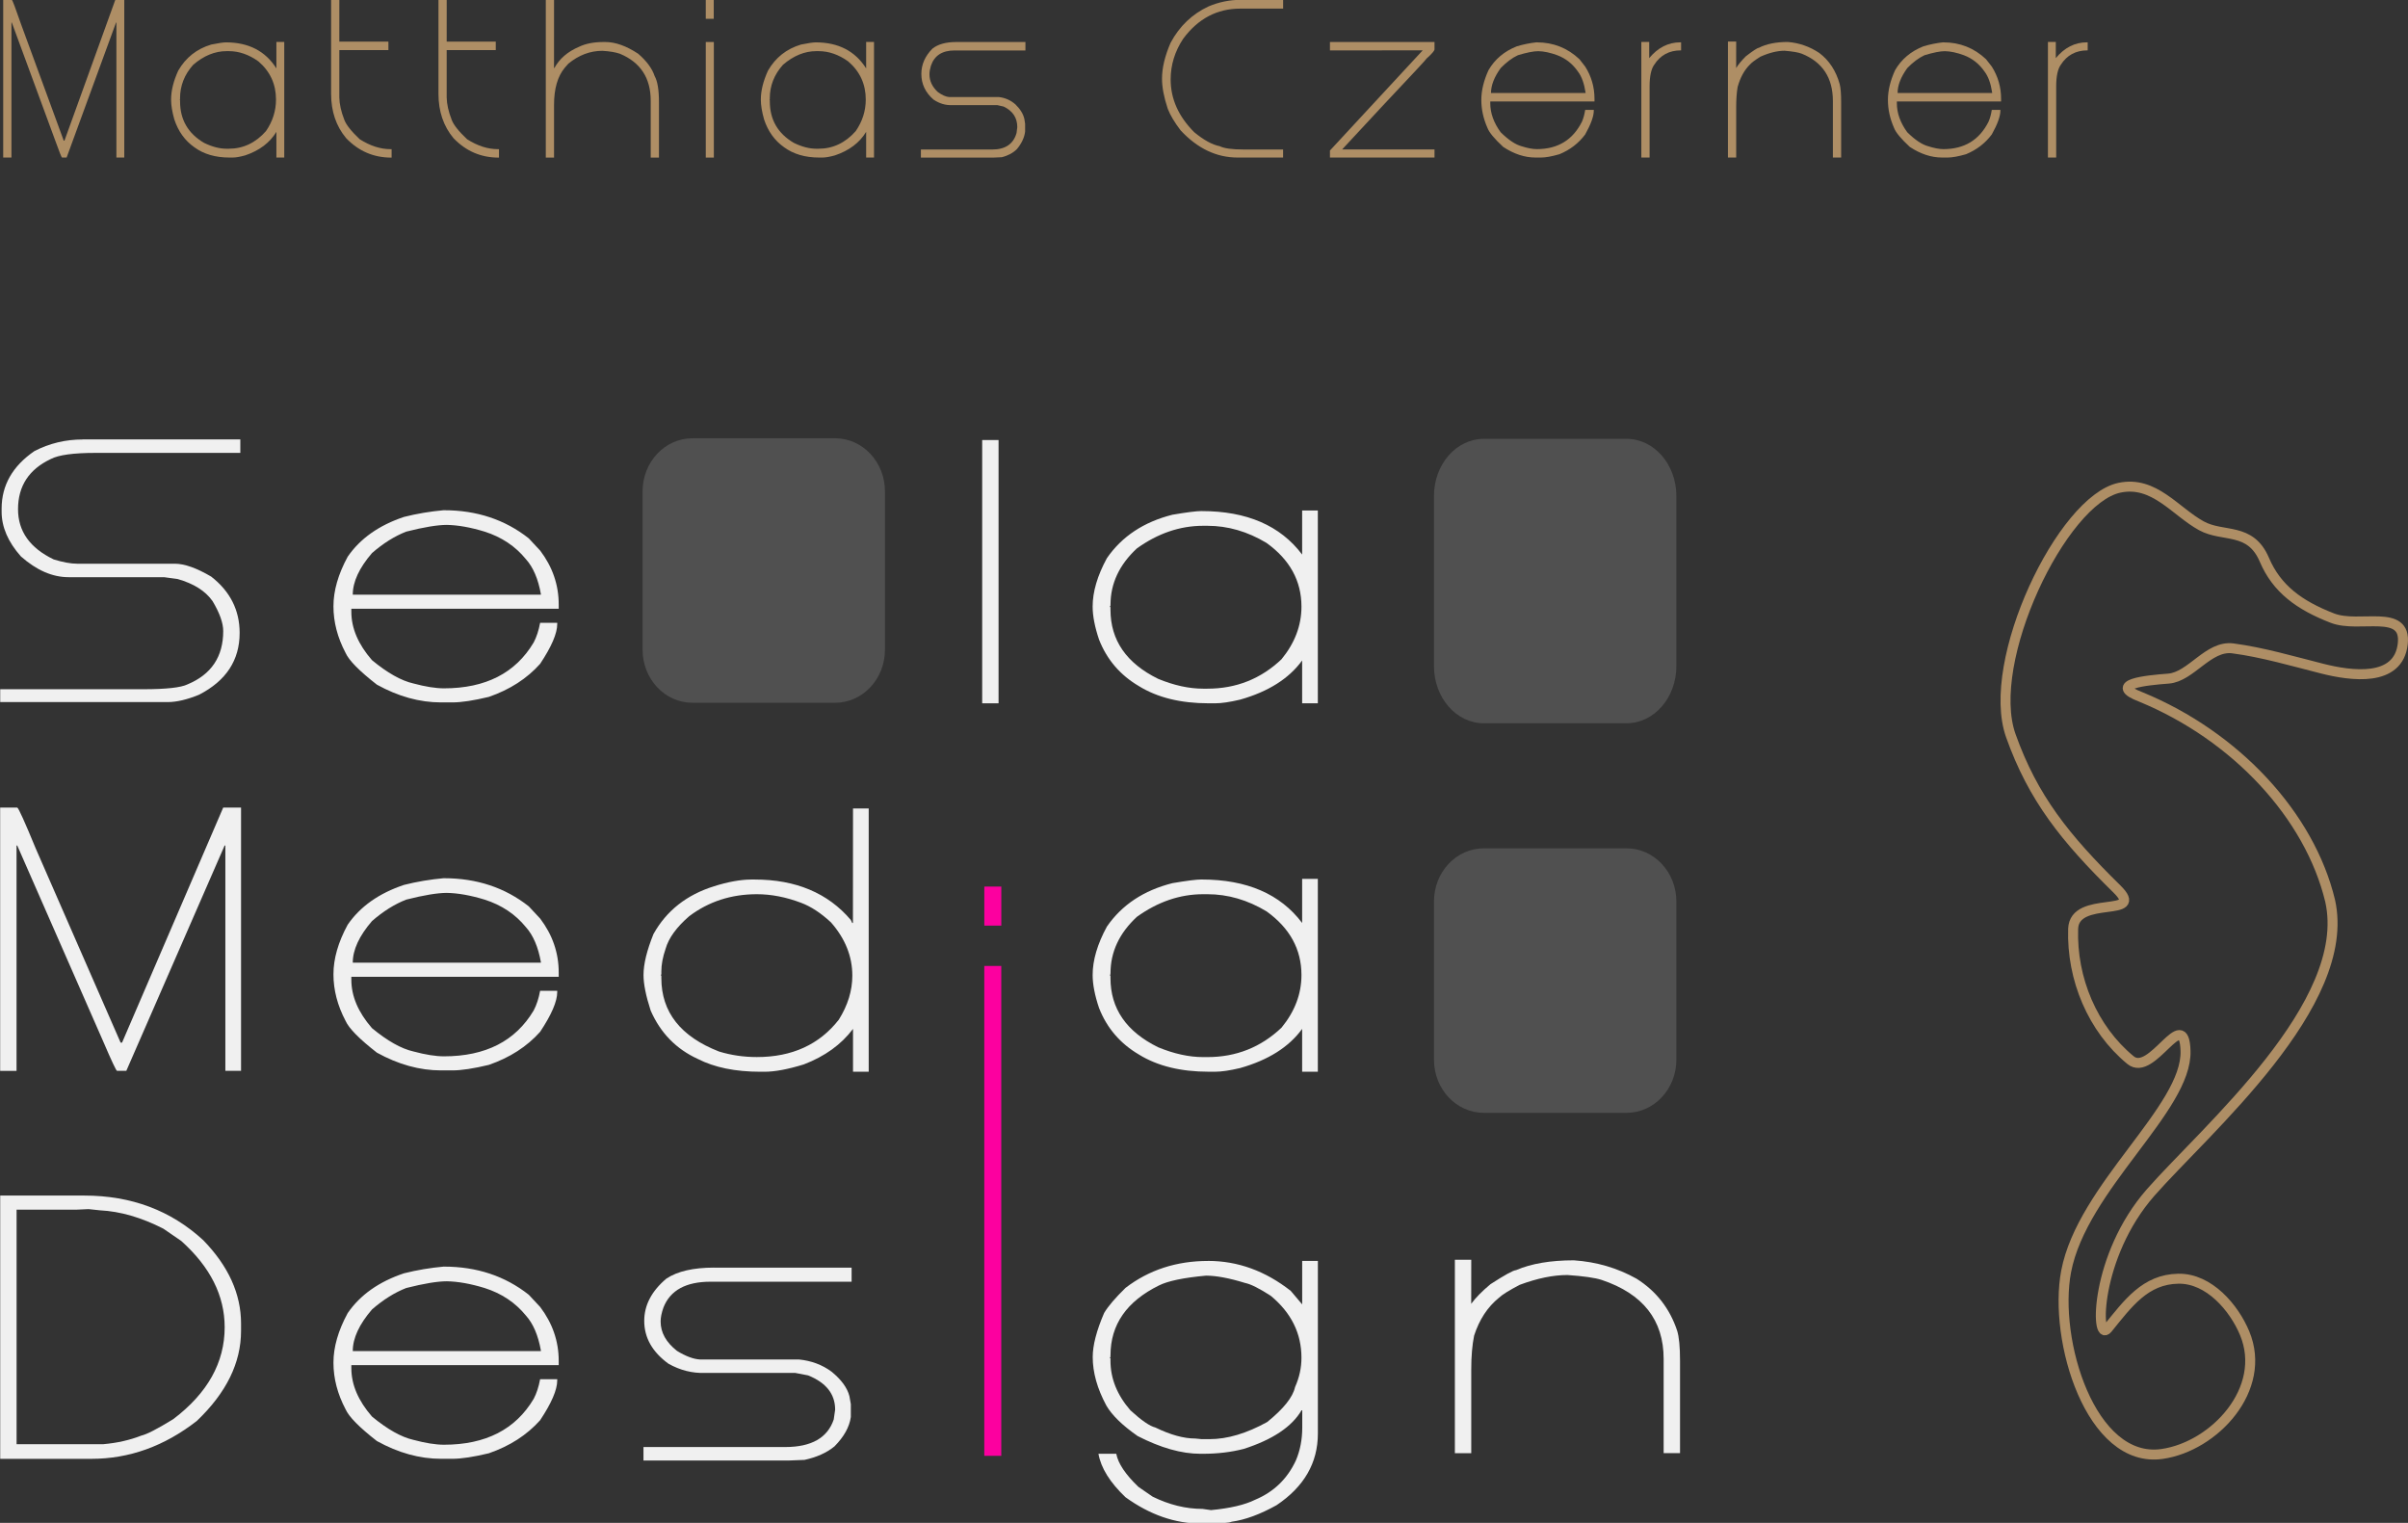 <?xml version="1.0" encoding="UTF-8" standalone="no"?>
<svg
   xmlns:dc="http://purl.org/dc/elements/1.1/"
   xmlns:cc="http://creativecommons.org/ns#"
   xmlns:rdf="http://www.w3.org/1999/02/22-rdf-syntax-ns#"
   xmlns:svg="http://www.w3.org/2000/svg"
   xmlns="http://www.w3.org/2000/svg"
   id="svg1209"
   version="1.1"
   viewBox="0 0 68.05 43.032"
   height="43.032mm"
   width="68.05mm">
  <rect x="0" y="0" width="68.05" height="43.032" fill="#333333" stroke="none"/>
  <defs
     id="defs1203" />
  <g
     transform="translate(-74.468,-84.917)"
     id="layer1">
    <g
       id="g1432">
      <g
         aria-label="S"
         transform="scale(1.079,0.927)"
         id="text3175-7-2-6-96-2"
         style="font-style:normal;font-variant:normal;font-weight:normal;font-stretch:normal;font-size:3.387px;line-height:0%;font-family:Verdana;-inkscape-font-specification:Verdana;text-align:start;writing-mode:lr-tb;text-anchor:start;fill:#f0f0f0;fill-opacity:1;stroke:none;stroke-width:0.282">
        <path
           d="m 71.186,104.998 h 4.124 v 0.411 h -3.788 q -0.872,0 -1.176,0.187 -0.858,0.471 -0.858,1.53 0,1.008 0.933,1.53 0.364,0.131 0.616,0.131 h 2.557 q 0.378,0 0.952,0.392 0.746,0.676 0.746,1.717 0,1.25 -1.064,1.885 -0.471,0.224 -0.821,0.224 h -4.386 v -0.392 h 3.751 q 0.896,0 1.157,-0.149 0.933,-0.453 0.933,-1.624 0,-0.369 -0.28,-0.914 -0.28,-0.462 -0.914,-0.672 l -0.355,-0.056 h -2.501 q -0.635,0 -1.25,-0.634 -0.504,-0.662 -0.504,-1.362 v -0.093 q 0,-1.068 0.858,-1.754 0.588,-0.355 1.269,-0.355 z"
           style="font-style:normal;font-variant:normal;font-weight:normal;font-stretch:normal;font-size:9.555px;line-height:1;font-family:Steiner;-inkscape-font-specification:Steiner;letter-spacing:0.754px;fill:#f0f0f0;fill-opacity:1;stroke-width:0.282"
           id="path1313" />
      </g>
      <g
         aria-label="M"
         transform="scale(1.079,0.927)"
         id="text3175-7-2-6-96-2-4"
         style="font-style:normal;font-variant:normal;font-weight:normal;font-stretch:normal;font-size:3.387px;line-height:0%;font-family:Verdana;-inkscape-font-specification:Verdana;text-align:start;writing-mode:lr-tb;text-anchor:start;fill:#f0f0f0;fill-opacity:1;stroke:none;stroke-width:0.282">
        <path
           d="m 72.175,123.386 h 0.037 l 2.65,-7.166 h 0.467 v 8.025 h -0.411 v -6.868 h -0.019 l -2.575,6.868 h -0.243 q -0.033,-0.005 -0.355,-0.877 l -2.258,-5.99 h -0.019 v 6.868 h -0.429 v -8.025 h 0.448 q 0.051,0.023 0.485,1.25 z"
           style="font-style:normal;font-variant:normal;font-weight:normal;font-stretch:normal;font-size:9.555px;line-height:1;font-family:Steiner;-inkscape-font-specification:Steiner;letter-spacing:1.625px;fill:#f0f0f0;fill-opacity:1;stroke-width:0.282"
           id="path1316" />
      </g>
      <g
         aria-label="D"
         transform="scale(1.079,0.927)"
         id="text3175-7-2-6-96-2-4-0"
         style="font-style:normal;font-variant:normal;font-weight:normal;font-stretch:normal;font-size:3.387px;line-height:0%;font-family:Verdana;-inkscape-font-specification:Verdana;text-align:start;writing-mode:lr-tb;text-anchor:start;fill:#f0f0f0;fill-opacity:1;stroke:none;stroke-width:0.282">
        <path
           d="m 75.329,131.948 v 0.224 q 0,1.46 -1.157,2.743 -1.274,1.157 -2.762,1.157 h -2.389 v -8.025 h 2.202 q 1.848,0 3.117,1.362 0.989,1.185 0.989,2.538 z m -4.311,-3.471 h -1.568 v 7.148 h 2.277 q 0.541,-0.056 0.989,-0.261 0.215,-0.056 0.84,-0.504 1.344,-1.185 1.344,-2.799 0,-1.446 -1.138,-2.631 l -0.467,-0.373 q -0.863,-0.513 -1.661,-0.56 l -0.299,-0.037 z"
           style="font-style:normal;font-variant:normal;font-weight:normal;font-stretch:normal;font-size:9.555px;line-height:1;font-family:Steiner;-inkscape-font-specification:Steiner;letter-spacing:1.85px;fill:#f0f0f0;fill-opacity:1;stroke-width:0.282"
           id="path1319" />
      </g>
      <g
         aria-label="a"
         transform="scale(1.079,0.927)"
         id="text3175-7-2-6-96-2-4-9"
         style="font-style:normal;font-variant:normal;font-weight:normal;font-stretch:normal;font-size:3.387px;line-height:0%;font-family:Verdana;-inkscape-font-specification:Verdana;text-align:start;writing-mode:lr-tb;text-anchor:start;fill:#f0f0f0;fill-opacity:1;stroke:none;stroke-width:0.282">
        <path
           d="m 100.489,118.413 q 1.773,0 2.631,1.325 v -1.344 h 0.411 v 5.878 h -0.411 v -1.306 q -0.518,0.83 -1.624,1.194 -0.406,0.112 -0.653,0.112 h -0.168 q -1.101,0 -1.829,-0.523 -0.737,-0.504 -1.045,-1.418 -0.168,-0.579 -0.168,-1.008 0,-0.676 0.373,-1.474 0.588,-0.994 1.717,-1.325 0.565,-0.112 0.765,-0.112 z m -2.389,2.855 v 0.037 l -0.019,0.019 0.019,0.019 v 0.075 q 0,1.395 1.25,2.109 0.625,0.299 1.176,0.299 h 0.112 q 1.129,0 1.941,-0.896 0.523,-0.742 0.523,-1.605 0,-1.176 -0.914,-1.941 -0.746,-0.523 -1.549,-0.523 h -0.112 q -0.91,0 -1.736,0.69 -0.69,0.746 -0.69,1.717 z"
           style="font-style:normal;font-variant:normal;font-weight:normal;font-stretch:normal;font-size:9.555px;line-height:1;font-family:Steiner;-inkscape-font-specification:Steiner;letter-spacing:0.502px;fill:#f0f0f0;fill-opacity:1;stroke-width:0.282"
           id="path1322" />
      </g>
      <g
         aria-label="gn"
         transform="scale(1.079,0.927)"
         id="text3175-7-2-6-96-2-4-9-4"
         style="font-style:normal;font-variant:normal;font-weight:normal;font-stretch:normal;font-size:3.387px;line-height:0%;font-family:Verdana;-inkscape-font-specification:Verdana;text-align:start;writing-mode:lr-tb;text-anchor:start;fill:#f0f0f0;fill-opacity:1;stroke:none;stroke-width:0.282">
        <path
           d="m 100.657,130.039 q 1.166,0 2.165,0.914 l 0.299,0.411 v -1.325 h 0.411 v 5.263 q 0,1.339 -1.082,2.183 -0.648,0.42 -1.176,0.504 -0.093,0.056 -0.746,0.056 h -0.056 q -1.022,0 -1.978,-0.802 -0.611,-0.676 -0.709,-1.325 h 0.467 q 0.07,0.439 0.579,1.008 l 0.373,0.299 q 0.653,0.373 1.306,0.373 l 0.224,0.037 q 0.756,-0.084 1.157,-0.317 0.728,-0.355 1.064,-1.194 0.168,-0.457 0.168,-1.008 v -0.523 h -0.019 q -0.378,0.751 -1.512,1.176 -0.495,0.149 -1.064,0.149 h -0.075 q -0.737,0 -1.642,-0.541 -0.602,-0.49 -0.821,-0.933 -0.355,-0.77 -0.355,-1.474 0,-0.537 0.299,-1.344 0.154,-0.303 0.56,-0.765 0.919,-0.821 2.165,-0.821 z m -2.557,2.874 v 0.056 l -0.019,0.019 0.019,0.019 v 0.075 q 0,0.812 0.523,1.512 0.434,0.462 0.653,0.523 0.593,0.336 1.045,0.336 l 0.168,0.019 h 0.205 q 0.7,0 1.512,-0.523 0.644,-0.607 0.728,-1.064 0.168,-0.434 0.168,-0.896 0,-1.11 -0.802,-1.885 -0.453,-0.341 -0.672,-0.392 -0.625,-0.224 -1.026,-0.224 -0.877,0.093 -1.232,0.299 -1.269,0.728 -1.269,2.127 z"
           style="font-style:normal;font-variant:normal;font-weight:normal;font-stretch:normal;font-size:9.555px;line-height:1;font-family:Steiner;-inkscape-font-specification:Steiner;letter-spacing:3.028px;fill:#f0f0f0;fill-opacity:1;stroke-width:0.282"
           id="path1325" />
        <path
           d="m 107.548,131.346 q 0.173,-0.275 0.504,-0.597 0.565,-0.425 0.672,-0.429 0.597,-0.299 1.512,-0.299 0.891,0.07 1.642,0.56 0.774,0.569 1.064,1.586 0.075,0.28 0.075,0.914 v 2.818 h -0.429 v -2.874 q 0,-1.773 -1.624,-2.407 -0.261,-0.098 -0.896,-0.149 -0.56,0 -1.25,0.299 -0.415,0.252 -0.541,0.392 -0.448,0.42 -0.653,1.157 -0.075,0.429 -0.075,1.026 v 2.557 h -0.429 v -5.897 h 0.429 z"
           style="font-style:normal;font-variant:normal;font-weight:normal;font-stretch:normal;font-size:9.555px;line-height:1;font-family:Steiner;-inkscape-font-specification:Steiner;letter-spacing:3.028px;fill:#f0f0f0;fill-opacity:1;stroke-width:0.282"
           id="path1327" />
      </g>
      <path
         style="fill:none;stroke:#fc009f;stroke-width:0.48;stroke-linecap:butt;stroke-linejoin:miter;stroke-miterlimit:4;stroke-dasharray:none;stroke-opacity:1"
         d="m 102.525,109.968 c 0,0.368 0,0.735 0,1.103"
         id="path8255-6" />
      <g
         aria-label="e"
         transform="scale(1.079,0.927)"
         id="text3175-7-2-6-96-2-3"
         style="font-style:normal;font-variant:normal;font-weight:normal;font-stretch:normal;font-size:3.387px;line-height:0%;font-family:Verdana;-inkscape-font-specification:Verdana;text-align:start;writing-mode:lr-tb;text-anchor:start;fill:#f0f0f0;fill-opacity:1;stroke:none;stroke-width:0.282">
        <path
           d="m 80.644,107.157 q 1.288,0 2.221,0.858 l 0.299,0.373 q 0.485,0.746 0.485,1.642 v 0.131 h -5.431 v 0.093 q 0,0.751 0.541,1.474 0.607,0.583 1.082,0.709 0.476,0.149 0.802,0.149 1.638,0 2.351,-1.4 0.112,-0.247 0.168,-0.597 h 0.448 v 0.037 q 0,0.429 -0.448,1.213 -0.518,0.676 -1.344,1.008 -0.602,0.168 -0.952,0.168 h -0.299 q -0.84,0 -1.68,-0.541 -0.69,-0.625 -0.821,-0.97 -0.317,-0.7 -0.317,-1.418 0,-0.714 0.373,-1.512 0.49,-0.83 1.474,-1.213 0.509,-0.149 1.045,-0.205 z m -2.389,2.575 h 4.927 v -0.019 q -0.107,-0.695 -0.392,-1.064 -0.415,-0.593 -1.082,-0.84 -0.551,-0.196 -0.989,-0.205 -0.369,0 -1.064,0.205 -0.453,0.205 -0.896,0.653 -0.504,0.681 -0.504,1.269 z"
           style="font-style:normal;font-variant:normal;font-weight:normal;font-stretch:normal;font-size:9.555px;line-height:1;font-family:Steiner;-inkscape-font-specification:Steiner;letter-spacing:1.987px;fill:#f0f0f0;fill-opacity:1;stroke-width:0.282"
           id="path1330" />
      </g>
      <g
         aria-label="e"
         transform="scale(1.079,0.927)"
         id="text3175-7-2-6-96-2-3-7"
         style="font-style:normal;font-variant:normal;font-weight:normal;font-stretch:normal;font-size:3.387px;line-height:0%;font-family:Verdana;-inkscape-font-specification:Verdana;text-align:start;writing-mode:lr-tb;text-anchor:start;fill:#f0f0f0;fill-opacity:1;stroke:none;stroke-width:0.282">
        <path
           d="m 80.644,118.374 q 1.288,0 2.221,0.858 l 0.299,0.373 q 0.485,0.746 0.485,1.642 v 0.131 h -5.431 v 0.093 q 0,0.751 0.541,1.474 0.607,0.583 1.082,0.709 0.476,0.149 0.802,0.149 1.638,0 2.351,-1.4 0.112,-0.247 0.168,-0.597 h 0.448 v 0.037 q 0,0.429 -0.448,1.213 -0.518,0.676 -1.344,1.008 -0.602,0.168 -0.952,0.168 h -0.299 q -0.84,0 -1.68,-0.541 -0.69,-0.625 -0.821,-0.97 -0.317,-0.7 -0.317,-1.418 0,-0.714 0.373,-1.512 0.49,-0.83 1.474,-1.213 0.509,-0.149 1.045,-0.205 z m -2.389,2.575 h 4.927 v -0.019 q -0.107,-0.695 -0.392,-1.064 -0.415,-0.593 -1.082,-0.84 -0.551,-0.196 -0.989,-0.205 -0.369,0 -1.064,0.205 -0.453,0.205 -0.896,0.653 -0.504,0.681 -0.504,1.269 z"
           style="font-style:normal;font-variant:normal;font-weight:normal;font-stretch:normal;font-size:9.555px;line-height:1;font-family:Steiner;-inkscape-font-specification:Steiner;letter-spacing:0.754px;fill:#f0f0f0;fill-opacity:1;stroke-width:0.282"
           id="path1333" />
      </g>
      <g
         aria-label="e"
         transform="scale(1.079,0.927)"
         id="text3175-7-2-6-96-2-3-7-5"
         style="font-style:normal;font-variant:normal;font-weight:normal;font-stretch:normal;font-size:3.387px;line-height:0%;font-family:Verdana;-inkscape-font-specification:Verdana;text-align:start;writing-mode:lr-tb;text-anchor:start;fill:#f0f0f0;fill-opacity:1;stroke:none;stroke-width:0.282">
        <path
           d="m 80.644,130.213 q 1.288,0 2.221,0.858 l 0.299,0.373 q 0.485,0.746 0.485,1.642 v 0.131 h -5.431 v 0.093 q 0,0.751 0.541,1.474 0.607,0.583 1.082,0.709 0.476,0.149 0.802,0.149 1.638,0 2.351,-1.4 0.112,-0.247 0.168,-0.597 h 0.448 v 0.037 q 0,0.429 -0.448,1.213 -0.518,0.676 -1.344,1.008 -0.602,0.168 -0.952,0.168 h -0.299 q -0.84,0 -1.68,-0.541 -0.69,-0.625 -0.821,-0.97 -0.317,-0.7 -0.317,-1.418 0,-0.714 0.373,-1.512 0.49,-0.83 1.474,-1.213 0.509,-0.149 1.045,-0.205 z m -2.389,2.575 h 4.927 v -0.019 q -0.107,-0.695 -0.392,-1.064 -0.415,-0.593 -1.082,-0.84 -0.551,-0.196 -0.989,-0.205 -0.369,0 -1.064,0.205 -0.453,0.205 -0.896,0.653 -0.504,0.681 -0.504,1.269 z"
           style="font-style:normal;font-variant:normal;font-weight:normal;font-stretch:normal;font-size:9.555px;line-height:1;font-family:Steiner;-inkscape-font-specification:Steiner;letter-spacing:0.754px;fill:#f0f0f0;fill-opacity:1;stroke-width:0.282"
           id="path1336" />
      </g>
      <g
         aria-label="d"
         transform="scale(1.079,0.927)"
         id="text3175-7-2-6-96-2-3-7-0"
         style="font-style:normal;font-variant:normal;font-weight:normal;font-stretch:normal;font-size:3.387px;line-height:0%;font-family:Verdana;-inkscape-font-specification:Verdana;text-align:start;writing-mode:lr-tb;text-anchor:start;fill:#f0f0f0;fill-opacity:1;stroke:none;stroke-width:0.282">
        <path
           d="m 91.357,116.248 h 0.411 v 8.025 h -0.411 v -1.306 q -0.462,0.714 -1.288,1.082 -0.625,0.224 -1.026,0.224 h -0.112 q -0.984,0 -1.642,-0.392 -0.849,-0.453 -1.232,-1.474 -0.187,-0.672 -0.187,-1.082 0,-0.499 0.261,-1.25 0.509,-1.064 1.586,-1.456 0.546,-0.201 0.97,-0.205 h 0.093 q 1.619,0 2.519,1.232 l 0.037,0.093 h 0.019 z m -5.02,4.964 v 0.093 l -0.019,0.019 0.019,0.019 v 0.075 q 0,1.554 1.512,2.239 0.476,0.168 0.989,0.168 1.381,0 2.146,-1.138 0.355,-0.658 0.355,-1.344 0,-0.882 -0.56,-1.624 -0.397,-0.429 -0.784,-0.597 -0.593,-0.261 -1.157,-0.261 -1.008,0 -1.773,0.672 -0.495,0.499 -0.616,0.989 -0.112,0.378 -0.112,0.69 z"
           style="font-style:normal;font-variant:normal;font-weight:normal;font-stretch:normal;font-size:9.555px;line-height:1;font-family:Steiner;-inkscape-font-specification:Steiner;letter-spacing:0.754px;fill:#f0f0f0;fill-opacity:1;stroke-width:0.282"
           id="path1339" />
      </g>
      <g
         aria-label="s"
         transform="scale(1.079,0.927)"
         id="text3175-7-2-6-96-2-3-7-0-2"
         style="font-style:normal;font-variant:normal;font-weight:normal;font-stretch:normal;font-size:3.387px;line-height:0%;font-family:Verdana;-inkscape-font-specification:Verdana;text-align:start;writing-mode:lr-tb;text-anchor:start;fill:#f0f0f0;fill-opacity:1;stroke:none;stroke-width:0.282">
        <path
           d="m 87.718,130.244 h 3.602 v 0.429 h -3.695 q -0.966,0 -1.232,0.784 -0.075,0.243 -0.075,0.429 0,0.504 0.429,0.896 0.341,0.243 0.597,0.261 h 2.594 q 0.49,0.056 0.858,0.373 0.383,0.364 0.467,0.746 l 0.037,0.243 v 0.392 q -0.056,0.457 -0.429,0.896 -0.303,0.289 -0.784,0.411 l -0.411,0.019 h -3.807 v -0.411 h 3.714 q 1.026,0 1.269,-0.84 l 0.037,-0.299 q 0,-0.714 -0.709,-1.045 l -0.336,-0.075 H 87.476 q -0.495,0.019 -0.952,-0.28 -0.635,-0.537 -0.635,-1.306 0,-0.718 0.579,-1.288 0.434,-0.336 1.25,-0.336 z"
           style="font-style:normal;font-variant:normal;font-weight:normal;font-stretch:normal;font-size:9.555px;line-height:1;font-family:Steiner;-inkscape-font-specification:Steiner;letter-spacing:0.754px;fill:#f0f0f0;fill-opacity:1;stroke-width:0.282"
           id="path1342" />
      </g>
      <g
         aria-label="l"
         transform="scale(1.079,0.927)"
         id="text3175-7-2-6-96-2-3-71"
         style="font-style:normal;font-variant:normal;font-weight:normal;font-stretch:normal;font-size:3.387px;line-height:0%;font-family:Verdana;-inkscape-font-specification:Verdana;text-align:start;writing-mode:lr-tb;text-anchor:start;fill:#f0f0f0;fill-opacity:1;stroke:none;stroke-width:0.282">
        <path
           d="m 95.169,113.042 h -0.429 v -8.025 h 0.429 z"
           style="font-style:normal;font-variant:normal;font-weight:normal;font-stretch:normal;font-size:9.555px;line-height:1;font-family:Steiner;-inkscape-font-specification:Steiner;letter-spacing:1.987px;fill:#f0f0f0;fill-opacity:1;stroke-width:0.282"
           id="path1345" />
      </g>
      <g
         aria-label="a"
         transform="scale(1.079,0.927)"
         id="text3175-7-2-6-96-2-4-9-1"
         style="font-style:normal;font-variant:normal;font-weight:normal;font-stretch:normal;font-size:3.387px;line-height:0%;font-family:Verdana;-inkscape-font-specification:Verdana;text-align:start;writing-mode:lr-tb;text-anchor:start;fill:#f0f0f0;fill-opacity:1;stroke:none;stroke-width:0.282">
        <path
           d="m 100.489,107.183 q 1.773,0 2.631,1.325 v -1.344 h 0.411 v 5.878 h -0.411 v -1.306 q -0.518,0.83 -1.624,1.194 -0.406,0.112 -0.653,0.112 h -0.168 q -1.101,0 -1.829,-0.523 -0.737,-0.504 -1.045,-1.418 -0.168,-0.579 -0.168,-1.008 0,-0.676 0.373,-1.474 0.588,-0.994 1.717,-1.325 0.565,-0.112 0.765,-0.112 z m -2.389,2.855 v 0.037 l -0.019,0.019 0.019,0.019 v 0.075 q 0,1.395 1.25,2.109 0.625,0.299 1.176,0.299 h 0.112 q 1.129,0 1.941,-0.896 0.523,-0.742 0.523,-1.605 0,-1.176 -0.914,-1.941 -0.746,-0.523 -1.549,-0.523 h -0.112 q -0.91,0 -1.736,0.69 -0.69,0.746 -0.69,1.717 z"
           style="font-style:normal;font-variant:normal;font-weight:normal;font-stretch:normal;font-size:9.555px;line-height:1;font-family:Steiner;-inkscape-font-specification:Steiner;letter-spacing:0.502px;fill:#f0f0f0;fill-opacity:1;stroke-width:0.282"
           id="path1348" />
      </g>
      <path
         id="rect8726"
         style="fill:#505050;fill-opacity:1;fill-rule:nonzero;stroke:none;stroke-width:0.282"
         d="m 94.038,97.301 h 4.028 c 0.782,0 1.411,0.671 1.411,1.504 v 4.466 c 0,0.833 -0.629,1.504 -1.411,1.504 h -4.028 c -0.782,0 -1.411,-0.671 -1.411,-1.504 v -4.466 c 0,-0.833 0.629,-1.504 1.411,-1.504 z" />
      <path
         style="fill:#fc009f;fill-opacity:1;stroke:#fc009f;stroke-width:0.48;stroke-linecap:butt;stroke-linejoin:miter;stroke-miterlimit:4;stroke-dasharray:none;stroke-opacity:1"
         d="m 102.524,112.212 c 0,4.614 0,9.228 0,13.841"
         id="path8255" />
      <path
         style="fill:none;stroke:#ae8e65;stroke-width:0.282;stroke-opacity:1"
         d="m 135.569,126.001 c -2.02,0.289 -3.081,-3.224 -2.712,-5.158 0.456,-2.388 3.424,-4.601 3.374,-6.231 -0.04,-1.326 -0.944,0.763 -1.555,0.26 -1.072,-0.882 -1.666,-2.297 -1.621,-3.708 0.031,-0.98 2.093,-0.286 1.233,-1.131 -1.449,-1.423 -2.365,-2.559 -2.994,-4.327 -0.745,-2.095 1.444,-6.664 3.07,-7.007 0.98,-0.207 1.576,0.67 2.315,1.075 0.617,0.339 1.382,0.027 1.78,0.96 0.349,0.819 0.982,1.285 1.924,1.65 0.761,0.295 2.099,-0.291 1.987,0.725 -0.121,1.098 -1.472,0.905 -2.27,0.703 -0.832,-0.21 -1.69,-0.463 -2.531,-0.574 -0.693,-0.091 -1.182,0.805 -1.82,0.854 -0.648,0.049 -1.728,0.159 -0.777,0.52 2.673,1.1 4.765,3.343 5.346,5.76 0.652,2.922 -3.527,6.479 -5.073,8.241 -1.579,1.8 -1.565,4.273 -1.218,3.847 0.576,-0.709 1.063,-1.397 2.004,-1.411 0.867,-0.013 1.572,0.823 1.87,1.538 0.659,1.579 -0.856,3.203 -2.333,3.414 z"
         id="path7467-1-9-75" />
      <path
         id="rect8726-1"
         style="fill:#505050;fill-opacity:1;fill-rule:nonzero;stroke:none;stroke-width:0.282"
         d="m 116.403,97.317 h 4.028 c 0.782,0 1.411,0.721 1.411,1.617 v 4.803 c 0,0.896 -0.629,1.617 -1.411,1.617 h -4.028 c -0.782,0 -1.411,-0.721 -1.411,-1.617 v -4.803 c 0,-0.896 0.629,-1.617 1.411,-1.617 z" />
      <path
         id="rect8726-6"
         style="fill:#505050;fill-opacity:1;fill-rule:nonzero;stroke:none;stroke-width:0.282"
         d="m 116.403,108.888 h 4.028 c 0.782,0 1.411,0.671 1.411,1.504 v 4.466 c 0,0.833 -0.629,1.504 -1.411,1.504 h -4.028 c -0.782,0 -1.411,-0.671 -1.411,-1.504 v -4.466 c 0,-0.833 0.629,-1.504 1.411,-1.504 z" />
      <g
         aria-label="Matthias Czerner"
         transform="scale(0.988,1.012)"
         id="text7993"
         style="font-style:normal;font-variant:normal;font-weight:300;font-stretch:normal;font-size:3.387px;line-height:0%;font-family:Steiner;-inkscape-font-specification:'Steiner Light';letter-spacing:1.191px;word-spacing:0px;fill:#000000;fill-opacity:1;stroke:none;stroke-width:0.282">
        <path
           d="m 77.196,87.838 h 0.02 l 1.455,-3.934 h 0.256 v 4.405 h -0.225 v -3.77 h -0.01 l -1.414,3.77 h -0.133 q -0.018,-0.003 -0.195,-0.481 l -1.24,-3.289 h -0.01 v 3.77 h -0.236 v -4.405 h 0.246 q 0.028,0.013 0.266,0.686 z"
           style="font-weight:300;font-size:5.245px;line-height:1.25;-inkscape-font-specification:'Steiner Light';letter-spacing:1.032px;fill:#ae8e65;fill-opacity:1;stroke-width:0.282"
           id="path1354" />
        <path
           d="m 81.834,85.093 q 0.973,0 1.444,0.727 v -0.738 h 0.225 v 3.227 h -0.225 v -0.717 q -0.284,0.456 -0.891,0.656 -0.223,0.061 -0.359,0.061 h -0.092 q -0.604,0 -1.004,-0.287 -0.405,-0.277 -0.574,-0.779 -0.092,-0.318 -0.092,-0.553 0,-0.371 0.205,-0.809 0.323,-0.546 0.943,-0.727 0.31,-0.061 0.42,-0.061 z m -1.311,1.567 v 0.02 l -0.01,0.01 0.01,0.01 v 0.041 q 0,0.766 0.686,1.158 0.343,0.164 0.645,0.164 h 0.061 q 0.62,0 1.065,-0.492 0.287,-0.407 0.287,-0.881 0,-0.645 -0.502,-1.065 -0.41,-0.287 -0.85,-0.287 h -0.061 q -0.499,0 -0.953,0.379 -0.379,0.41 -0.379,0.943 z"
           style="font-weight:300;font-size:5.245px;line-height:1.25;-inkscape-font-specification:'Steiner Light';letter-spacing:1.032px;fill:#ae8e65;fill-opacity:1;stroke-width:0.282"
           id="path1356" />
        <path
           d="m 85.078,85.072 h 1.404 v 0.236 h -1.404 v 1.322 q 0.005,0.279 0.143,0.625 0.079,0.21 0.441,0.543 0.446,0.277 0.881,0.277 h 0.031 v 0.236 h -0.01 q -0.758,0 -1.291,-0.543 -0.43,-0.502 -0.43,-1.24 v -2.623 h 0.236 z"
           style="font-weight:300;font-size:5.245px;line-height:1.25;-inkscape-font-specification:'Steiner Light';letter-spacing:1.032px;fill:#ae8e65;fill-opacity:1;stroke-width:0.282"
           id="path1358" />
        <path
           d="m 88.149,85.072 h 1.404 v 0.236 H 88.149 v 1.322 q 0.005,0.279 0.143,0.625 0.079,0.21 0.441,0.543 0.446,0.277 0.881,0.277 h 0.031 v 0.236 h -0.01 q -0.758,0 -1.291,-0.543 -0.43,-0.502 -0.43,-1.24 v -2.623 h 0.236 z"
           style="font-weight:300;font-size:5.245px;line-height:1.25;-inkscape-font-specification:'Steiner Light';letter-spacing:1.032px;fill:#ae8e65;fill-opacity:1;stroke-width:0.282"
           id="path1360" />
        <path
           d="m 91.219,85.81 h 0.01 q 0.22,-0.392 0.707,-0.594 0.284,-0.133 0.707,-0.133 h 0.041 q 0.435,0 0.943,0.328 0.364,0.307 0.471,0.625 0.123,0.21 0.123,0.727 v 1.547 H 93.985 v -1.588 q 0,-0.953 -0.881,-1.311 -0.187,-0.064 -0.502,-0.082 -0.525,0 -0.973,0.359 l -0.102,0.113 q -0.307,0.361 -0.307,1.035 v 1.475 H 90.984 V 83.894 h 0.236 z"
           style="font-weight:300;font-size:5.245px;line-height:1.25;-inkscape-font-specification:'Steiner Light';letter-spacing:1.032px;fill:#ae8e65;fill-opacity:1;stroke-width:0.282"
           id="path1362" />
        <path
           d="m 95.791,88.31 h -0.231 v -3.227 h 0.231 z m -0.003,-3.875 h -0.228 v -0.53 h 0.228 z"
           style="font-weight:300;font-size:5.245px;line-height:1.25;-inkscape-font-specification:'Steiner Light';letter-spacing:1.032px;fill:#ae8e65;fill-opacity:1;stroke-width:0.282"
           id="path1364" />
        <path
           d="m 98.703,85.093 q 0.973,0 1.444,0.727 v -0.738 h 0.225 v 3.227 h -0.225 v -0.717 q -0.284,0.456 -0.891,0.656 -0.223,0.061 -0.359,0.061 h -0.092 q -0.604,0 -1.004,-0.287 -0.405,-0.277 -0.574,-0.779 -0.092,-0.318 -0.092,-0.553 0,-0.371 0.205,-0.809 0.323,-0.546 0.943,-0.727 0.31,-0.061 0.42,-0.061 z m -1.311,1.567 v 0.02 l -0.01,0.01 0.01,0.01 v 0.041 q 0,0.766 0.686,1.158 0.343,0.164 0.645,0.164 h 0.061 q 0.62,0 1.065,-0.492 0.287,-0.407 0.287,-0.881 0,-0.645 -0.502,-1.065 -0.41,-0.287 -0.85,-0.287 h -0.061 q -0.499,0 -0.953,0.379 -0.379,0.41 -0.379,0.943 z"
           style="font-weight:300;font-size:5.245px;line-height:1.25;-inkscape-font-specification:'Steiner Light';letter-spacing:1.032px;fill:#ae8e65;fill-opacity:1;stroke-width:0.282"
           id="path1366" />
        <path
           d="m 102.726,85.083 h 1.977 v 0.236 h -2.028 q -0.53,0 -0.676,0.43 -0.041,0.133 -0.041,0.236 0,0.277 0.236,0.492 0.187,0.133 0.328,0.143 h 1.424 q 0.269,0.031 0.471,0.205 0.21,0.2 0.256,0.41 l 0.021,0.133 v 0.215 q -0.031,0.251 -0.236,0.492 -0.166,0.159 -0.43,0.225 l -0.225,0.01 h -2.09 v -0.225 h 2.039 q 0.563,0 0.697,-0.461 l 0.021,-0.164 q 0,-0.392 -0.389,-0.574 l -0.184,-0.041 h -1.301 q -0.271,0.01 -0.522,-0.154 -0.348,-0.295 -0.348,-0.717 0,-0.394 0.318,-0.707 0.238,-0.184 0.686,-0.184 z"
           style="font-weight:300;font-size:5.245px;line-height:1.25;-inkscape-font-specification:'Steiner Light';letter-spacing:1.032px;fill:#ae8e65;fill-opacity:1;stroke-width:0.282"
           id="path1368" />
        <path
           d="m 110.875,83.905 h 1.199 v 0.246 h -1.229 q -0.991,0 -1.629,0.84 -0.359,0.53 -0.359,1.137 0,0.817 0.676,1.475 0.407,0.328 0.727,0.389 0.19,0.092 0.676,0.092 h 1.137 v 0.225 h -1.301 q -0.907,0 -1.629,-0.758 -0.261,-0.333 -0.369,-0.604 -0.164,-0.481 -0.164,-0.84 0,-0.451 0.246,-1.004 0.382,-0.694 1.086,-1.014 0.443,-0.184 0.932,-0.184 z"
           style="font-weight:300;font-size:5.245px;line-height:1.25;-inkscape-font-specification:'Steiner Light';letter-spacing:1.032px;fill:#ae8e65;fill-opacity:1;stroke-width:0.282"
           id="path1370" />
        <path
           d="m 113.413,85.318 v -0.236 h 2.991 v 0.205 q 0,0.059 -0.225,0.256 0,0.02 -1.209,1.27 l -1.209,1.27 h 2.643 v 0.225 h -2.991 v -0.195 l 2.653,-2.797 z"
           style="font-weight:300;font-size:5.245px;line-height:1.25;-inkscape-font-specification:'Steiner Light';letter-spacing:1.032px;fill:#ae8e65;fill-opacity:1;stroke-width:0.282"
           id="path1372" />
        <path
           d="m 119.331,85.093 q 0.707,0 1.219,0.471 l 0.164,0.205 q 0.266,0.41 0.266,0.902 v 0.072 h -2.981 v 0.051 q 0,0.412 0.297,0.809 0.333,0.32 0.594,0.389 0.261,0.082 0.441,0.082 0.899,0 1.291,-0.768 0.061,-0.136 0.092,-0.328 h 0.246 v 0.02 q 0,0.236 -0.246,0.666 -0.284,0.371 -0.738,0.553 -0.33,0.092 -0.522,0.092 h -0.164 q -0.461,0 -0.922,-0.297 -0.379,-0.343 -0.451,-0.533 -0.174,-0.384 -0.174,-0.779 0,-0.392 0.205,-0.83 0.269,-0.456 0.809,-0.666 0.279,-0.082 0.574,-0.113 z m -1.311,1.414 h 2.705 v -0.01 q -0.059,-0.382 -0.215,-0.584 -0.228,-0.325 -0.594,-0.461 -0.302,-0.108 -0.543,-0.113 -0.202,0 -0.584,0.113 -0.248,0.113 -0.492,0.359 -0.277,0.374 -0.277,0.697 z"
           style="font-weight:300;font-size:5.245px;line-height:1.25;-inkscape-font-specification:'Steiner Light';letter-spacing:1.032px;fill:#ae8e65;fill-opacity:1;stroke-width:0.282"
           id="path1374" />
        <path
           d="m 122.545,85.533 q 0.374,-0.441 0.891,-0.441 h 0.021 v 0.225 h -0.01 q -0.494,0 -0.758,0.4 -0.133,0.182 -0.133,0.604 v 1.987 h -0.236 v -3.227 h 0.225 z"
           style="font-weight:300;font-size:5.245px;line-height:1.25;-inkscape-font-specification:'Steiner Light';letter-spacing:1.032px;fill:#ae8e65;fill-opacity:1;stroke-width:0.282"
           id="path1376" />
        <path
           d="m 125.032,85.81 q 0.095,-0.151 0.277,-0.328 0.31,-0.233 0.369,-0.236 0.328,-0.164 0.83,-0.164 0.489,0.038 0.902,0.307 0.425,0.312 0.584,0.871 0.041,0.154 0.041,0.502 v 1.547 h -0.236 v -1.578 q 0,-0.973 -0.891,-1.322 -0.143,-0.054 -0.492,-0.082 -0.307,0 -0.686,0.164 -0.228,0.138 -0.297,0.215 -0.246,0.231 -0.359,0.635 -0.041,0.236 -0.041,0.563 v 1.404 h -0.236 v -3.237 h 0.236 z"
           style="font-weight:300;font-size:5.245px;line-height:1.25;-inkscape-font-specification:'Steiner Light';letter-spacing:1.032px;fill:#ae8e65;fill-opacity:1;stroke-width:0.282"
           id="path1378" />
        <path
           d="m 130.961,85.093 q 0.707,0 1.219,0.471 l 0.164,0.205 q 0.266,0.41 0.266,0.902 v 0.072 h -2.981 v 0.051 q 0,0.412 0.297,0.809 0.333,0.32 0.594,0.389 0.261,0.082 0.441,0.082 0.899,0 1.291,-0.768 0.061,-0.136 0.092,-0.328 h 0.246 v 0.02 q 0,0.236 -0.246,0.666 -0.284,0.371 -0.738,0.553 -0.33,0.092 -0.522,0.092 h -0.164 q -0.461,0 -0.922,-0.297 -0.379,-0.343 -0.451,-0.533 -0.174,-0.384 -0.174,-0.779 0,-0.392 0.205,-0.83 0.269,-0.456 0.809,-0.666 0.279,-0.082 0.574,-0.113 z m -1.311,1.414 h 2.705 v -0.01 q -0.059,-0.382 -0.215,-0.584 -0.228,-0.325 -0.594,-0.461 -0.302,-0.108 -0.543,-0.113 -0.202,0 -0.584,0.113 -0.248,0.113 -0.492,0.359 -0.277,0.374 -0.277,0.697 z"
           style="font-weight:300;font-size:5.245px;line-height:1.25;-inkscape-font-specification:'Steiner Light';letter-spacing:1.032px;fill:#ae8e65;fill-opacity:1;stroke-width:0.282"
           id="path1380" />
        <path
           d="m 134.175,85.533 q 0.374,-0.441 0.891,-0.441 h 0.021 v 0.225 h -0.01 q -0.494,0 -0.758,0.4 -0.133,0.182 -0.133,0.604 v 1.987 h -0.236 v -3.227 h 0.225 z"
           style="font-weight:300;font-size:5.245px;line-height:1.25;-inkscape-font-specification:'Steiner Light';letter-spacing:1.032px;fill:#ae8e65;fill-opacity:1;stroke-width:0.282"
           id="path1382" />
      </g>
    </g>
  </g>
</svg>

